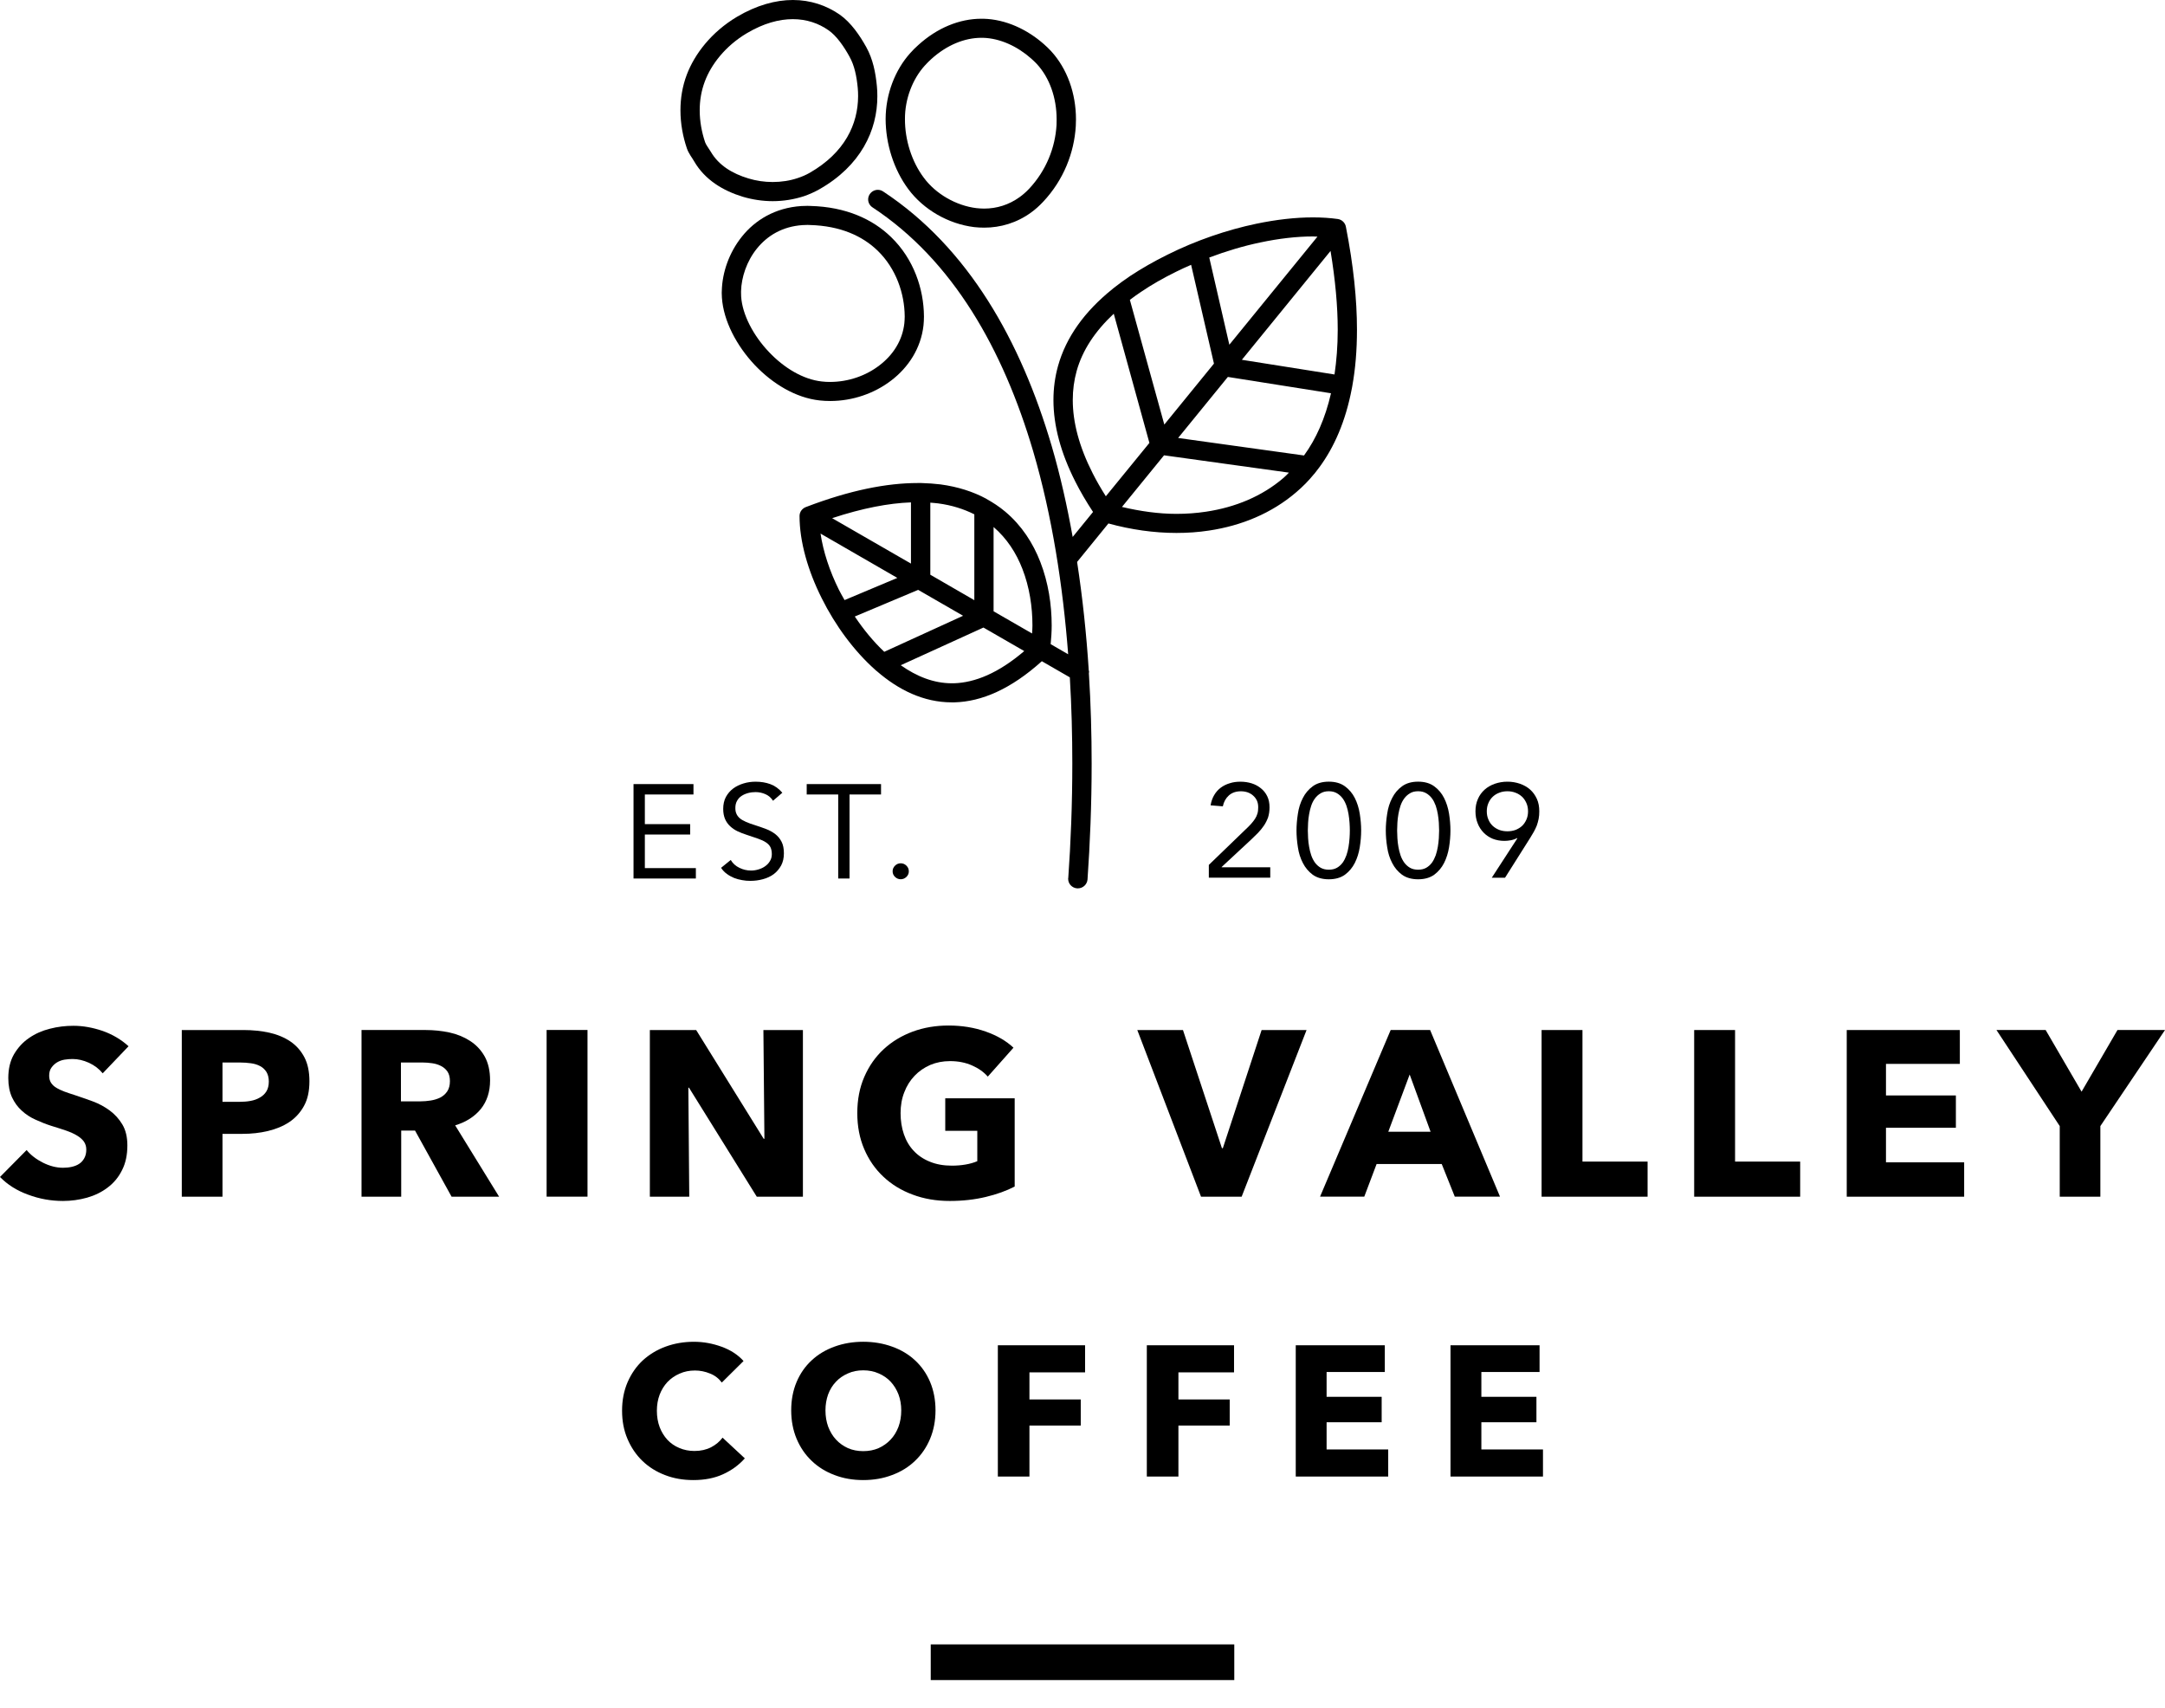 <?xml version="1.0" encoding="UTF-8"?>
<svg width="142px" height="112px" viewBox="0 0 142 112" version="1.1" xmlns="http://www.w3.org/2000/svg" xmlns:xlink="http://www.w3.org/1999/xlink">
    <title>F273D157-8ACE-4955-8C36-F4506469D845</title>
    <g id="Page-1" stroke="none" stroke-width="1" fill="none" fill-rule="evenodd">
        <g id="svc-homepage" transform="translate(-312, -9261)" fill="#000000">
            <g id="component/footer" transform="translate(0, 9118)">
                <g id="Group" transform="translate(312, 143)">
                    <polygon id="Fill-666" points="41.552 51.42 45.484 51.42 45.484 52.102 42.295 52.102 42.295 54.046 45.267 54.046 45.267 54.728 42.295 54.728 42.295 56.93 45.641 56.93 45.641 57.612 41.552 57.612"></polygon>
                    <path d="M50.702,52.513 C50.575,52.316 50.412,52.172 50.206,52.083 C50.001,51.993 49.784,51.945 49.56,51.945 C49.397,51.945 49.234,51.963 49.077,52.005 C48.92,52.047 48.775,52.106 48.648,52.19 C48.521,52.268 48.419,52.382 48.346,52.513 C48.268,52.645 48.231,52.806 48.231,52.986 C48.231,53.124 48.249,53.249 48.298,53.357 C48.34,53.465 48.413,53.56 48.509,53.65 C48.612,53.74 48.745,53.818 48.92,53.895 C49.089,53.973 49.3,54.045 49.548,54.123 C49.784,54.2 50.019,54.278 50.249,54.368 C50.472,54.452 50.672,54.565 50.847,54.697 C51.022,54.835 51.161,55.002 51.264,55.205 C51.366,55.403 51.415,55.654 51.415,55.959 C51.415,56.27 51.354,56.534 51.233,56.761 C51.106,56.988 50.943,57.18 50.744,57.329 C50.539,57.479 50.303,57.587 50.037,57.658 C49.772,57.73 49.5,57.766 49.216,57.766 C49.035,57.766 48.853,57.754 48.672,57.718 C48.491,57.688 48.316,57.64 48.147,57.575 C47.978,57.503 47.821,57.419 47.676,57.311 C47.525,57.204 47.398,57.072 47.295,56.911 L47.929,56.396 C48.062,56.623 48.255,56.797 48.497,56.911 C48.739,57.03 48.992,57.09 49.264,57.09 C49.421,57.09 49.584,57.066 49.741,57.018 C49.904,56.97 50.049,56.905 50.182,56.809 C50.309,56.719 50.418,56.611 50.496,56.474 C50.581,56.342 50.623,56.187 50.623,56.013 C50.623,55.822 50.587,55.666 50.527,55.547 C50.46,55.421 50.357,55.319 50.225,55.235 C50.092,55.146 49.917,55.068 49.711,54.996 C49.506,54.924 49.264,54.847 48.986,54.751 C48.763,54.679 48.557,54.601 48.37,54.512 C48.183,54.422 48.02,54.308 47.881,54.176 C47.742,54.045 47.633,53.889 47.555,53.71 C47.476,53.524 47.434,53.303 47.434,53.046 C47.434,52.747 47.494,52.489 47.609,52.268 C47.73,52.047 47.887,51.861 48.086,51.712 C48.286,51.562 48.515,51.454 48.769,51.377 C49.023,51.299 49.288,51.263 49.56,51.263 C49.917,51.263 50.237,51.317 50.527,51.424 C50.823,51.532 51.082,51.718 51.312,51.987 L50.702,52.513 Z" id="Fill-667"></path>
                    <polygon id="Fill-668" points="57.786 52.102 55.72 52.102 55.72 57.612 54.977 57.612 54.977 52.102 52.911 52.102 52.911 51.42 57.786 51.42"></polygon>
                    <path d="M59.077,56.614 C59.222,56.614 59.349,56.668 59.452,56.77 C59.554,56.872 59.609,56.991 59.609,57.141 C59.609,57.284 59.554,57.41 59.446,57.512 C59.337,57.614 59.21,57.661 59.077,57.661 C58.944,57.661 58.817,57.614 58.709,57.512 C58.6,57.41 58.546,57.284 58.546,57.141 C58.546,56.991 58.6,56.872 58.703,56.77 C58.805,56.668 58.932,56.614 59.077,56.614" id="Fill-669"></path>
                    <path d="M79.286,56.72 L81.642,54.446 C81.793,54.309 81.92,54.177 82.034,54.057 C82.143,53.938 82.234,53.818 82.312,53.704 C82.385,53.591 82.439,53.477 82.475,53.351 C82.511,53.232 82.524,53.094 82.524,52.939 C82.524,52.777 82.499,52.634 82.439,52.502 C82.379,52.376 82.3,52.269 82.197,52.179 C82.095,52.083 81.974,52.017 81.835,51.963 C81.696,51.916 81.545,51.892 81.388,51.892 C81.068,51.892 80.808,51.981 80.603,52.161 C80.397,52.346 80.265,52.586 80.204,52.879 L79.401,52.813 C79.443,52.562 79.522,52.334 79.636,52.143 C79.751,51.946 79.896,51.784 80.065,51.658 C80.24,51.527 80.434,51.431 80.657,51.365 C80.875,51.293 81.11,51.263 81.358,51.263 C81.618,51.263 81.865,51.299 82.095,51.371 C82.324,51.443 82.524,51.551 82.699,51.694 C82.874,51.832 83.013,52.005 83.116,52.215 C83.218,52.424 83.267,52.669 83.267,52.939 C83.267,53.184 83.236,53.405 83.17,53.609 C83.097,53.806 83.007,53.986 82.892,54.153 C82.777,54.321 82.65,54.476 82.505,54.626 C82.36,54.775 82.209,54.919 82.052,55.068 L80.126,56.857 L80.126,56.875 L83.315,56.875 L83.315,57.557 L79.286,57.557 L79.286,56.72 Z" id="Fill-670"></path>
                    <path d="M88.515,54.97 C88.503,55.156 88.479,55.347 88.449,55.533 C88.419,55.724 88.371,55.91 88.31,56.089 C88.244,56.269 88.165,56.43 88.062,56.574 C87.96,56.711 87.833,56.825 87.688,56.909 C87.537,56.993 87.362,57.034 87.156,57.034 C86.951,57.034 86.776,56.993 86.625,56.909 C86.48,56.825 86.353,56.711 86.25,56.574 C86.148,56.43 86.063,56.269 86.003,56.089 C85.942,55.91 85.894,55.724 85.864,55.533 C85.828,55.347 85.809,55.156 85.797,54.97 C85.785,54.785 85.779,54.617 85.779,54.462 C85.779,54.312 85.785,54.145 85.797,53.953 C85.809,53.768 85.828,53.582 85.864,53.391 C85.894,53.199 85.942,53.02 86.003,52.835 C86.063,52.655 86.148,52.494 86.25,52.356 C86.353,52.218 86.48,52.105 86.625,52.021 C86.776,51.931 86.951,51.889 87.156,51.889 C87.362,51.889 87.537,51.931 87.688,52.021 C87.833,52.105 87.96,52.218 88.062,52.356 C88.165,52.494 88.244,52.655 88.31,52.835 C88.371,53.02 88.419,53.199 88.449,53.391 C88.479,53.582 88.503,53.768 88.515,53.953 C88.528,54.145 88.534,54.312 88.534,54.462 C88.534,54.617 88.528,54.785 88.515,54.97 M88.86,52.332 C88.703,52.021 88.485,51.764 88.213,51.566 C87.936,51.363 87.585,51.261 87.156,51.261 C86.728,51.261 86.377,51.363 86.099,51.566 C85.828,51.764 85.61,52.021 85.453,52.332 C85.29,52.643 85.181,52.99 85.127,53.367 C85.067,53.75 85.036,54.115 85.036,54.462 C85.036,54.815 85.067,55.18 85.127,55.557 C85.181,55.934 85.29,56.281 85.453,56.592 C85.61,56.903 85.828,57.16 86.099,57.363 C86.377,57.561 86.728,57.663 87.156,57.663 C87.585,57.663 87.936,57.561 88.213,57.363 C88.485,57.16 88.703,56.903 88.86,56.592 C89.017,56.281 89.126,55.934 89.186,55.557 C89.246,55.18 89.277,54.815 89.277,54.462 C89.277,54.115 89.246,53.75 89.186,53.367 C89.126,52.99 89.017,52.643 88.86,52.332" id="Fill-671"></path>
                    <path d="M94.372,54.97 C94.36,55.156 94.336,55.347 94.306,55.533 C94.275,55.724 94.227,55.91 94.167,56.089 C94.1,56.269 94.022,56.43 93.919,56.574 C93.816,56.711 93.69,56.825 93.545,56.909 C93.394,56.993 93.218,57.034 93.013,57.034 C92.808,57.034 92.626,56.993 92.482,56.909 C92.337,56.825 92.21,56.711 92.107,56.574 C92.004,56.43 91.92,56.269 91.859,56.089 C91.799,55.91 91.751,55.724 91.72,55.533 C91.684,55.347 91.666,55.156 91.654,54.97 C91.642,54.785 91.636,54.617 91.636,54.462 C91.636,54.312 91.642,54.145 91.654,53.953 C91.666,53.768 91.684,53.582 91.72,53.391 C91.751,53.199 91.799,53.02 91.859,52.835 C91.92,52.655 92.004,52.494 92.107,52.356 C92.21,52.218 92.337,52.105 92.482,52.021 C92.626,51.931 92.808,51.889 93.013,51.889 C93.218,51.889 93.394,51.931 93.545,52.021 C93.69,52.105 93.816,52.218 93.919,52.356 C94.022,52.494 94.1,52.655 94.167,52.835 C94.227,53.02 94.275,53.199 94.306,53.391 C94.336,53.582 94.36,53.768 94.372,53.953 C94.384,54.145 94.39,54.312 94.39,54.462 C94.39,54.617 94.384,54.785 94.372,54.97 M94.716,52.332 C94.559,52.021 94.342,51.764 94.07,51.566 C93.792,51.363 93.442,51.261 93.013,51.261 C92.584,51.261 92.234,51.363 91.956,51.566 C91.684,51.764 91.467,52.021 91.31,52.332 C91.147,52.643 91.038,52.99 90.984,53.367 C90.923,53.75 90.893,54.115 90.893,54.462 C90.893,54.815 90.923,55.18 90.984,55.557 C91.038,55.934 91.147,56.281 91.31,56.592 C91.467,56.903 91.684,57.16 91.956,57.363 C92.234,57.561 92.584,57.663 93.013,57.663 C93.442,57.663 93.792,57.561 94.07,57.363 C94.342,57.16 94.559,56.903 94.716,56.592 C94.873,56.281 94.982,55.934 95.043,55.557 C95.103,55.18 95.133,54.815 95.133,54.462 C95.133,54.115 95.103,53.75 95.043,53.367 C94.982,52.99 94.873,52.643 94.716,52.332" id="Fill-672"></path>
                    <path d="M100.114,53.75 C100.041,53.912 99.951,54.05 99.83,54.163 C99.703,54.277 99.564,54.361 99.401,54.427 C99.232,54.486 99.057,54.516 98.87,54.516 C98.682,54.516 98.501,54.486 98.338,54.427 C98.175,54.361 98.03,54.277 97.909,54.163 C97.788,54.05 97.692,53.912 97.625,53.75 C97.553,53.589 97.517,53.409 97.517,53.206 C97.517,53.003 97.553,52.823 97.625,52.662 C97.692,52.5 97.788,52.363 97.909,52.249 C98.03,52.135 98.175,52.045 98.338,51.986 C98.501,51.92 98.682,51.89 98.87,51.89 C99.057,51.89 99.232,51.92 99.401,51.986 C99.564,52.045 99.703,52.135 99.83,52.249 C99.951,52.363 100.041,52.5 100.114,52.662 C100.186,52.823 100.223,53.003 100.223,53.206 C100.223,53.409 100.186,53.589 100.114,53.75 M100.803,52.392 C100.694,52.153 100.549,51.95 100.362,51.782 C100.174,51.615 99.951,51.489 99.697,51.399 C99.437,51.31 99.166,51.262 98.87,51.262 C98.574,51.262 98.302,51.31 98.042,51.399 C97.788,51.489 97.565,51.615 97.378,51.782 C97.19,51.95 97.039,52.153 96.937,52.392 C96.828,52.632 96.774,52.901 96.774,53.206 C96.774,53.493 96.822,53.756 96.919,53.996 C97.009,54.229 97.142,54.433 97.311,54.606 C97.48,54.78 97.68,54.911 97.909,55.007 C98.145,55.097 98.392,55.144 98.664,55.144 C98.797,55.144 98.936,55.133 99.093,55.103 C99.25,55.073 99.389,55.025 99.504,54.959 L99.522,54.977 L97.843,57.561 L98.713,57.561 L100.368,54.941 C100.452,54.809 100.531,54.678 100.603,54.546 C100.676,54.415 100.742,54.277 100.797,54.139 C100.845,54.002 100.887,53.852 100.917,53.703 C100.948,53.553 100.96,53.386 100.96,53.206 C100.96,52.901 100.911,52.632 100.803,52.392" id="Fill-673"></path>
                    <polygon id="Fill-674" points="87.747 14.366 87.747 14.366"></polygon>
                    <path d="M59.749,32.946 L59.749,36.96 L54.579,33.981 C56.572,33.323 58.288,32.999 59.749,32.946 L59.749,32.946 Z M54.778,38.803 L55.026,38.683 C54.41,37.445 53.993,36.164 53.818,34.992 L58.855,37.899 L55.394,39.353 C55.268,39.132 55.141,38.91 55.026,38.683 L54.778,38.803 Z M61.018,37.69 L61.018,32.964 C61.187,32.982 61.362,32.987 61.525,33.011 C62.443,33.131 63.223,33.388 63.905,33.729 L63.905,39.359 L61.018,37.69 Z M60.221,38.683 L63.168,40.382 L57.998,42.745 C57.291,42.081 56.645,41.291 56.065,40.43 L60.221,38.683 Z M62.431,44.809 C61.235,44.809 60.124,44.361 59.079,43.625 L64.503,41.154 L67.179,42.697 C65.482,44.145 63.947,44.767 62.564,44.809 L62.431,44.809 Z M65.168,40.089 L65.168,34.561 C66.037,35.309 66.653,36.26 67.058,37.307 C67.523,38.498 67.717,39.796 67.717,41.016 C67.717,41.196 67.704,41.369 67.692,41.543 L65.168,40.089 Z M75.388,29.045 L72.531,32.545 C72.204,32.03 71.914,31.528 71.667,31.037 C70.779,29.29 70.362,27.693 70.362,26.233 C70.362,25.569 70.447,24.941 70.616,24.331 C70.996,22.966 71.824,21.722 73.05,20.573 L75.388,29.045 Z M74.107,19.664 C74.343,19.485 74.584,19.311 74.844,19.138 C75.533,18.671 76.3,18.234 77.139,17.821 C77.459,17.66 77.792,17.51 78.124,17.367 L79.622,23.846 L76.366,27.842 L74.107,19.664 Z M84.376,31.546 L84.188,31.336 C82.775,32.551 81.017,33.269 79.108,33.556 C78.474,33.652 77.822,33.699 77.163,33.699 C75.986,33.699 74.784,33.526 73.588,33.245 L76.348,29.859 L84.539,30.995 C84.424,31.109 84.309,31.235 84.188,31.336 L84.376,31.546 Z M82.6,15.626 L82.66,15.901 C83.892,15.638 85.07,15.506 86.115,15.506 C86.218,15.506 86.308,15.512 86.411,15.518 L80.631,22.607 L79.314,16.888 C80.431,16.469 81.561,16.128 82.66,15.901 L82.6,15.626 Z M87.299,25.79 C86.918,27.447 86.314,28.794 85.529,29.87 L77.272,28.722 L80.534,24.719 L87.299,25.79 Z M87.74,21.626 C87.74,22.691 87.661,23.66 87.529,24.558 L81.452,23.595 L87.269,16.457 C87.583,18.366 87.74,20.089 87.74,21.626 L87.74,21.626 Z M88.278,14.884 L88.278,14.884 C88.235,14.627 88.03,14.405 87.746,14.363 C87.245,14.292 86.695,14.256 86.121,14.256 C84.973,14.256 83.711,14.399 82.394,14.674 C80.48,15.075 78.456,15.763 76.572,16.703 C75.678,17.145 74.868,17.612 74.131,18.097 C73.745,18.36 73.376,18.623 73.032,18.898 L72.947,18.97 L72.947,18.97 C71.135,20.43 69.927,22.105 69.396,23.995 C69.196,24.713 69.094,25.461 69.094,26.233 C69.094,27.908 69.571,29.697 70.537,31.599 C70.863,32.246 71.25,32.904 71.691,33.574 L70.356,35.213 C69.994,33.191 69.547,31.187 68.979,29.248 C66.955,22.374 63.525,16.248 57.925,12.557 L57.925,12.557 C57.817,12.485 57.696,12.449 57.575,12.449 C57.37,12.449 57.17,12.551 57.049,12.73 C56.977,12.838 56.941,12.957 56.941,13.077 C56.941,13.28 57.043,13.478 57.225,13.598 C62.516,17.079 65.802,22.943 67.765,29.595 C69.015,33.855 69.716,38.432 70.06,42.907 L68.912,42.243 C68.949,41.848 68.979,41.441 68.979,41.022 C68.979,39.658 68.761,38.21 68.236,36.858 C67.759,35.62 67.01,34.459 65.935,33.556 C65.53,33.215 65.137,32.964 64.69,32.712 L64.69,32.706 L64.684,32.706 C63.833,32.246 62.836,31.923 61.688,31.767 C61.29,31.719 60.873,31.689 60.438,31.677 L60.347,31.677 L60.347,31.677 C60.293,31.677 60.239,31.677 60.184,31.677 C58.173,31.677 55.757,32.144 52.876,33.245 L52.876,33.245 C52.628,33.329 52.441,33.562 52.441,33.837 C52.441,35.518 52.99,37.427 53.896,39.233 C54.784,41.016 56.017,42.697 57.43,43.948 L57.49,44.002 L57.496,44.002 C58.934,45.252 60.583,46.06 62.425,46.06 C62.486,46.06 62.54,46.06 62.6,46.06 C64.394,46.012 66.309,45.186 68.333,43.362 L70.169,44.42 C70.284,46.341 70.332,48.237 70.332,50.068 C70.332,52.742 70.229,55.285 70.066,57.588 L70.06,57.588 L70.06,57.636 C70.06,57.959 70.314,58.235 70.652,58.258 L70.694,58.258 C71.027,58.258 71.298,58.007 71.329,57.678 C71.492,55.351 71.6,52.784 71.6,50.074 C71.6,48.16 71.546,46.167 71.419,44.151 C71.425,44.121 71.431,44.091 71.431,44.061 C71.431,44.008 71.413,43.96 71.401,43.912 L71.407,43.912 C71.256,41.579 71.008,39.21 70.646,36.852 L72.7,34.328 C74.18,34.734 75.69,34.95 77.163,34.95 C77.882,34.95 78.595,34.902 79.296,34.794 C81.422,34.477 83.403,33.664 85.016,32.282 C85.439,31.923 85.837,31.522 86.2,31.073 L86.206,31.073 L86.496,30.696 L86.496,30.696 L86.502,30.69 C87.51,29.338 88.259,27.615 88.664,25.485 L88.7,25.294 L88.7,25.288 C88.9,24.181 89.002,22.96 89.002,21.62 C89.002,19.646 88.773,17.409 88.278,14.884 L88.278,14.884 Z" id="Fill-675"></path>
                    <path d="M59.592,21.236 L59.315,21.206 C59.188,22.336 58.572,23.282 57.684,23.958 C56.796,24.646 55.636,25.041 54.476,25.047 L54.446,25.047 C54.265,25.047 54.084,25.041 53.902,25.017 C52.676,24.885 51.42,24.125 50.441,23.09 C49.396,21.995 48.684,20.613 48.611,19.441 C48.605,19.357 48.605,19.273 48.605,19.19 L48.605,19.094 C48.629,18.184 48.974,17.126 49.65,16.294 C50.321,15.468 51.299,14.852 52.64,14.762 C52.749,14.756 52.858,14.75 52.972,14.75 L53.117,14.756 L53.117,14.756 C55.129,14.81 56.572,15.48 57.563,16.438 C58.777,17.616 59.327,19.249 59.339,20.745 L59.339,20.763 C59.339,20.913 59.327,21.056 59.315,21.206 L59.592,21.236 Z M54.452,26.297 L54.482,26.297 L54.482,26.297 C55.92,26.291 57.345,25.806 58.457,24.951 C59.586,24.089 60.402,22.839 60.571,21.343 L60.571,21.343 C60.589,21.158 60.601,20.966 60.601,20.769 L60.601,20.739 L60.601,20.739 C60.589,18.95 59.931,16.982 58.445,15.546 C57.237,14.373 55.485,13.566 53.154,13.506 C53.087,13.5 53.027,13.5 52.96,13.5 C52.821,13.5 52.688,13.506 52.556,13.512 L52.556,13.512 C50.834,13.626 49.523,14.439 48.666,15.51 C47.808,16.575 47.373,17.885 47.343,19.058 L47.343,19.058 L47.337,19.202 C47.337,19.309 47.343,19.417 47.349,19.519 L47.349,19.519 C47.452,21.038 48.303,22.666 49.517,23.952 C50.677,25.166 52.181,26.088 53.764,26.261 C53.987,26.285 54.217,26.297 54.452,26.297 L54.452,26.297 Z" id="Fill-676"></path>
                    <path d="M56.282,6.306 C56.276,8.142 55.412,10.009 53.111,11.331 C52.869,11.469 52.609,11.583 52.337,11.672 C51.812,11.852 51.25,11.936 50.676,11.936 C50.139,11.936 49.601,11.858 49.088,11.702 C48.037,11.385 47.143,10.847 46.623,9.955 L46.623,9.955 C46.484,9.722 46.309,9.507 46.249,9.333 C46.031,8.687 45.893,7.969 45.893,7.233 C45.893,6.599 45.995,5.959 46.231,5.337 C46.635,4.254 47.554,3.027 48.985,2.178 C50.084,1.526 51.099,1.256 51.999,1.256 C52.899,1.256 53.69,1.526 54.343,1.986 C54.874,2.351 55.358,3.063 55.708,3.697 C56.046,4.296 56.185,5.002 56.258,5.761 L56.258,5.761 C56.276,5.941 56.282,6.126 56.282,6.306 M50.682,13.192 C51.383,13.192 52.084,13.078 52.742,12.863 C53.086,12.743 53.419,12.594 53.739,12.414 C56.451,10.877 57.55,8.549 57.544,6.312 C57.544,6.09 57.538,5.869 57.514,5.648 L57.236,5.672 L57.514,5.648 C57.429,4.756 57.254,3.877 56.819,3.093 C56.397,2.333 55.823,1.484 55.074,0.957 C54.21,0.359 53.165,0 52.005,0 C50.87,0 49.625,0.341 48.339,1.101 C46.642,2.112 45.554,3.56 45.047,4.894 C44.751,5.672 44.63,6.467 44.63,7.233 C44.63,8.119 44.793,8.968 45.053,9.734 L45.053,9.734 C45.174,10.081 45.403,10.356 45.53,10.583 C46.237,11.798 47.427,12.51 48.725,12.905 C49.354,13.09 50.018,13.192 50.682,13.192" id="Fill-677"></path>
                    <path d="M69.575,8.211 L69.297,8.193 C69.213,9.658 68.633,11.172 67.491,12.387 C67.298,12.59 67.093,12.77 66.887,12.919 C66.168,13.44 65.365,13.679 64.55,13.679 C64.381,13.679 64.211,13.667 64.042,13.649 C62.713,13.487 61.379,12.722 60.593,11.657 C59.802,10.604 59.349,9.18 59.355,7.804 L59.355,7.804 L59.355,7.804 C59.349,6.47 59.868,5.177 60.642,4.316 C60.787,4.154 60.932,4.011 61.076,3.879 C62.097,2.952 63.263,2.479 64.368,2.479 L64.465,2.479 C65.607,2.509 66.736,3.048 67.624,3.831 C67.757,3.945 67.878,4.065 67.999,4.19 C68.844,5.1 69.303,6.422 69.303,7.828 C69.303,7.947 69.303,8.073 69.297,8.193 L69.575,8.211 Z M63.891,14.893 C64.109,14.917 64.332,14.929 64.556,14.929 C65.619,14.929 66.694,14.618 67.636,13.93 C67.908,13.733 68.168,13.499 68.415,13.236 C69.768,11.8 70.457,10.005 70.56,8.265 C70.566,8.121 70.572,7.977 70.572,7.834 C70.572,6.135 70.004,4.507 68.929,3.341 C68.778,3.185 68.627,3.03 68.464,2.892 C67.376,1.935 65.975,1.265 64.495,1.229 L64.368,1.229 C62.931,1.229 61.469,1.827 60.225,2.958 L60.225,2.958 C60.044,3.119 59.868,3.293 59.699,3.484 C58.709,4.585 58.093,6.165 58.087,7.798 L58.087,7.798 L58.087,7.804 L58.087,7.804 L58.087,7.804 C58.093,9.437 58.618,11.112 59.572,12.399 C60.575,13.751 62.2,14.684 63.891,14.893 L63.891,14.893 Z" id="Fill-678"></path>
                    <path d="M6.735,70.388 C6.505,70.101 6.209,69.874 5.841,69.7 C5.466,69.533 5.116,69.449 4.772,69.449 C4.597,69.449 4.415,69.461 4.234,69.491 C4.053,69.521 3.89,69.581 3.739,69.671 C3.594,69.76 3.473,69.874 3.376,70.012 C3.274,70.149 3.225,70.329 3.225,70.544 C3.225,70.729 3.268,70.885 3.346,71.005 C3.425,71.13 3.534,71.238 3.685,71.328 C3.836,71.423 4.017,71.507 4.222,71.585 C4.434,71.663 4.669,71.741 4.929,71.824 C5.303,71.95 5.69,72.082 6.095,72.231 C6.499,72.381 6.868,72.584 7.2,72.829 C7.532,73.075 7.81,73.38 8.027,73.745 C8.245,74.11 8.354,74.57 8.354,75.115 C8.354,75.743 8.239,76.281 8.003,76.742 C7.774,77.203 7.46,77.58 7.061,77.879 C6.668,78.178 6.215,78.399 5.708,78.543 C5.195,78.686 4.669,78.758 4.132,78.758 C3.34,78.758 2.579,78.621 1.842,78.345 C1.099,78.076 0.489,77.687 0,77.185 L1.746,75.42 C2.017,75.749 2.374,76.024 2.815,76.246 C3.256,76.467 3.697,76.581 4.132,76.581 C4.331,76.581 4.518,76.563 4.705,76.521 C4.893,76.479 5.062,76.413 5.201,76.317 C5.34,76.228 5.448,76.102 5.533,75.946 C5.617,75.791 5.66,75.605 5.66,75.39 C5.66,75.187 5.605,75.013 5.503,74.863 C5.4,74.72 5.249,74.588 5.062,74.475 C4.868,74.355 4.627,74.247 4.343,74.146 C4.053,74.05 3.733,73.942 3.37,73.834 C3.014,73.721 2.67,73.583 2.332,73.428 C1.993,73.278 1.691,73.081 1.425,72.835 C1.16,72.596 0.948,72.303 0.785,71.956 C0.628,71.609 0.544,71.19 0.544,70.7 C0.544,70.089 0.67,69.569 0.918,69.138 C1.172,68.707 1.498,68.348 1.903,68.073 C2.307,67.792 2.766,67.589 3.274,67.463 C3.781,67.331 4.295,67.271 4.82,67.271 C5.442,67.271 6.076,67.385 6.729,67.606 C7.375,67.834 7.943,68.169 8.432,68.612 L6.735,70.388 Z" id="Fill-679"></path>
                    <path d="M17.631,70.929 C17.631,70.672 17.576,70.463 17.474,70.295 C17.371,70.134 17.232,70.002 17.057,69.912 C16.876,69.816 16.676,69.757 16.453,69.727 C16.23,69.697 16,69.679 15.758,69.679 L14.593,69.679 L14.593,72.257 L15.716,72.257 C15.964,72.257 16.199,72.239 16.429,72.198 C16.658,72.156 16.864,72.084 17.045,71.976 C17.226,71.875 17.371,71.737 17.474,71.569 C17.576,71.402 17.631,71.187 17.631,70.929 M20.295,70.911 C20.295,71.551 20.18,72.09 19.938,72.527 C19.697,72.963 19.376,73.316 18.972,73.586 C18.567,73.855 18.096,74.046 17.57,74.172 C17.039,74.298 16.489,74.357 15.915,74.357 L14.593,74.357 L14.593,78.479 L11.923,78.479 L11.923,67.549 L15.976,67.549 C16.58,67.549 17.148,67.609 17.667,67.723 C18.193,67.842 18.652,68.034 19.044,68.297 C19.431,68.56 19.739,68.907 19.962,69.332 C20.186,69.757 20.295,70.283 20.295,70.911" id="Fill-680"></path>
                    <path d="M29.51,70.898 C29.51,70.641 29.456,70.432 29.347,70.27 C29.238,70.114 29.093,69.989 28.924,69.905 C28.749,69.815 28.556,69.755 28.344,69.726 C28.127,69.696 27.922,69.678 27.722,69.678 L26.297,69.678 L26.297,72.226 L27.565,72.226 C27.789,72.226 28.012,72.208 28.242,72.172 C28.471,72.137 28.683,72.071 28.87,71.981 C29.057,71.885 29.208,71.754 29.329,71.58 C29.45,71.401 29.51,71.173 29.51,70.898 L29.51,70.898 Z M29.619,78.478 L27.221,74.141 L26.315,74.141 L26.315,78.478 L23.712,78.478 L23.712,67.548 L27.922,67.548 C28.453,67.548 28.967,67.602 29.474,67.709 C29.975,67.817 30.428,68.003 30.827,68.26 C31.226,68.517 31.546,68.852 31.787,69.277 C32.023,69.702 32.144,70.222 32.144,70.85 C32.144,71.592 31.944,72.214 31.54,72.723 C31.129,73.225 30.567,73.584 29.854,73.8 L32.736,78.478 L29.619,78.478 Z" id="Fill-681"></path>
                    <polygon id="Fill-682" points="35.852 78.476 38.534 78.476 38.534 67.545 35.852 67.545"></polygon>
                    <polygon id="Fill-683" points="49.636 78.479 45.19 71.33 45.148 71.33 45.208 78.479 42.623 78.479 42.623 67.549 45.661 67.549 50.089 74.68 50.137 74.68 50.071 67.549 52.662 67.549 52.662 78.479"></polygon>
                    <path d="M64.655,78.495 C63.931,78.669 63.145,78.758 62.294,78.758 C61.412,78.758 60.596,78.621 59.853,78.339 C59.11,78.064 58.47,77.669 57.939,77.167 C57.401,76.664 56.984,76.06 56.682,75.354 C56.38,74.648 56.229,73.864 56.229,72.997 C56.229,72.123 56.38,71.328 56.688,70.622 C56.996,69.91 57.419,69.306 57.963,68.803 C58.5,68.306 59.135,67.924 59.859,67.654 C60.59,67.385 61.375,67.253 62.215,67.253 C63.091,67.253 63.9,67.385 64.649,67.648 C65.398,67.912 66.002,68.265 66.473,68.707 L64.788,70.604 C64.528,70.305 64.184,70.059 63.761,69.874 C63.333,69.682 62.849,69.587 62.312,69.587 C61.841,69.587 61.412,69.671 61.013,69.838 C60.62,70.012 60.276,70.245 59.986,70.55 C59.696,70.855 59.467,71.214 59.31,71.633 C59.147,72.046 59.068,72.506 59.068,72.997 C59.068,73.499 59.141,73.966 59.286,74.385 C59.431,74.81 59.648,75.175 59.932,75.474 C60.216,75.779 60.572,76.018 60.995,76.186 C61.412,76.359 61.895,76.443 62.433,76.443 C62.747,76.443 63.043,76.419 63.32,76.371 C63.604,76.323 63.864,76.251 64.1,76.15 L64.1,74.158 L61.998,74.158 L61.998,72.028 L66.552,72.028 L66.552,77.813 C66.008,78.094 65.38,78.322 64.655,78.495" id="Fill-684"></path>
                    <polygon id="Fill-685" points="81.438 78.479 78.774 78.479 74.594 67.549 77.59 67.549 80.145 75.297 80.205 75.297 82.748 67.549 85.696 67.549"></polygon>
                    <path d="M92.459,70.466 L91.057,74.217 L93.83,74.217 L92.459,70.466 Z M95.418,78.476 L94.561,76.335 L90.29,76.335 L89.481,78.476 L86.581,78.476 L91.214,67.546 L93.799,67.546 L98.384,78.476 L95.418,78.476 Z" id="Fill-686"></path>
                    <polygon id="Fill-687" points="101.111 78.479 101.111 67.549 103.792 67.549 103.792 76.176 108.063 76.176 108.063 78.479"></polygon>
                    <polygon id="Fill-688" points="111.119 78.479 111.119 67.549 113.801 67.549 113.801 76.176 118.071 76.176 118.071 78.479"></polygon>
                    <polygon id="Fill-689" points="121.126 78.479 121.126 67.549 128.544 67.549 128.544 69.769 123.699 69.769 123.699 71.839 128.284 71.839 128.284 73.957 123.699 73.957 123.699 76.224 128.827 76.224 128.827 78.479"></polygon>
                    <polygon id="Fill-690" points="137.76 73.848 137.76 78.478 135.096 78.478 135.096 73.848 130.946 67.548 134.172 67.548 136.528 71.592 138.883 67.548 142 67.548"></polygon>
                    <path d="M47.427,96.679 C46.865,96.937 46.213,97.062 45.476,97.062 C44.805,97.062 44.183,96.955 43.615,96.733 C43.048,96.518 42.552,96.207 42.136,95.806 C41.719,95.405 41.393,94.921 41.157,94.364 C40.915,93.802 40.801,93.186 40.801,92.515 C40.801,91.827 40.921,91.205 41.163,90.643 C41.405,90.087 41.737,89.608 42.16,89.213 C42.589,88.824 43.084,88.519 43.658,88.31 C44.231,88.1 44.848,87.993 45.512,87.993 C46.128,87.993 46.726,88.1 47.324,88.316 C47.916,88.531 48.399,88.842 48.768,89.255 L47.342,90.667 C47.143,90.398 46.889,90.2 46.569,90.075 C46.249,89.943 45.923,89.877 45.584,89.877 C45.216,89.877 44.878,89.943 44.576,90.081 C44.268,90.212 44.002,90.398 43.778,90.631 C43.561,90.864 43.386,91.145 43.265,91.463 C43.144,91.786 43.084,92.133 43.084,92.515 C43.084,92.904 43.144,93.263 43.265,93.586 C43.386,93.909 43.561,94.185 43.772,94.418 C43.99,94.651 44.25,94.831 44.552,94.956 C44.86,95.088 45.186,95.154 45.548,95.154 C45.965,95.154 46.327,95.07 46.642,94.909 C46.95,94.747 47.203,94.538 47.391,94.28 L48.852,95.638 C48.466,96.075 47.988,96.422 47.427,96.679" id="Fill-691"></path>
                    <path d="M59.112,92.491 C59.112,92.12 59.052,91.767 58.931,91.444 C58.804,91.121 58.635,90.846 58.418,90.612 C58.2,90.379 57.94,90.2 57.632,90.068 C57.324,89.93 56.986,89.865 56.618,89.865 C56.255,89.865 55.917,89.93 55.615,90.068 C55.313,90.2 55.047,90.379 54.83,90.612 C54.606,90.846 54.437,91.121 54.316,91.444 C54.201,91.767 54.141,92.12 54.141,92.491 C54.141,92.88 54.201,93.239 54.322,93.568 C54.449,93.897 54.618,94.178 54.836,94.411 C55.053,94.645 55.313,94.83 55.615,94.968 C55.917,95.099 56.255,95.165 56.618,95.165 C56.986,95.165 57.324,95.099 57.626,94.968 C57.928,94.83 58.194,94.645 58.412,94.411 C58.635,94.178 58.804,93.897 58.931,93.568 C59.052,93.239 59.112,92.88 59.112,92.491 M61.359,92.491 C61.359,93.173 61.238,93.795 61.003,94.358 C60.767,94.92 60.435,95.405 60.012,95.805 C59.595,96.206 59.094,96.517 58.508,96.733 C57.928,96.954 57.3,97.062 56.618,97.062 C55.941,97.062 55.313,96.954 54.739,96.733 C54.159,96.517 53.658,96.206 53.241,95.805 C52.818,95.405 52.486,94.92 52.25,94.358 C52.015,93.795 51.894,93.173 51.894,92.491 C51.894,91.803 52.015,91.181 52.25,90.624 C52.486,90.068 52.818,89.595 53.241,89.206 C53.658,88.818 54.159,88.518 54.739,88.309 C55.313,88.1 55.941,87.992 56.618,87.992 C57.3,87.992 57.928,88.1 58.508,88.309 C59.094,88.518 59.595,88.818 60.012,89.206 C60.435,89.595 60.767,90.068 61.003,90.624 C61.238,91.181 61.359,91.803 61.359,92.491" id="Fill-692"></path>
                    <polygon id="Fill-693" points="67.52 89.999 67.52 91.775 70.885 91.775 70.885 93.486 67.52 93.486 67.52 96.831 65.448 96.831 65.448 88.222 71.169 88.222 71.169 89.999"></polygon>
                    <polygon id="Fill-694" points="77.291 89.999 77.291 91.775 80.655 91.775 80.655 93.486 77.291 93.486 77.291 96.831 75.219 96.831 75.219 88.222 80.939 88.222 80.939 89.999"></polygon>
                    <polygon id="Fill-695" points="84.987 96.831 84.987 88.222 90.828 88.222 90.828 89.975 87.01 89.975 87.01 91.602 90.622 91.602 90.622 93.271 87.01 93.271 87.01 95.054 91.051 95.054 91.051 96.831"></polygon>
                    <polygon id="Fill-696" points="95.137 96.831 95.137 88.222 100.978 88.222 100.978 89.975 97.161 89.975 97.161 91.602 100.773 91.602 100.773 93.271 97.161 93.271 97.161 95.054 101.202 95.054 101.202 96.831"></polygon>
                    <polygon id="Fill-697" points="61.046 110.178 80.955 110.178 80.955 107.839 61.046 107.839"></polygon>
                </g>
            </g>
        </g>
    </g>
</svg>